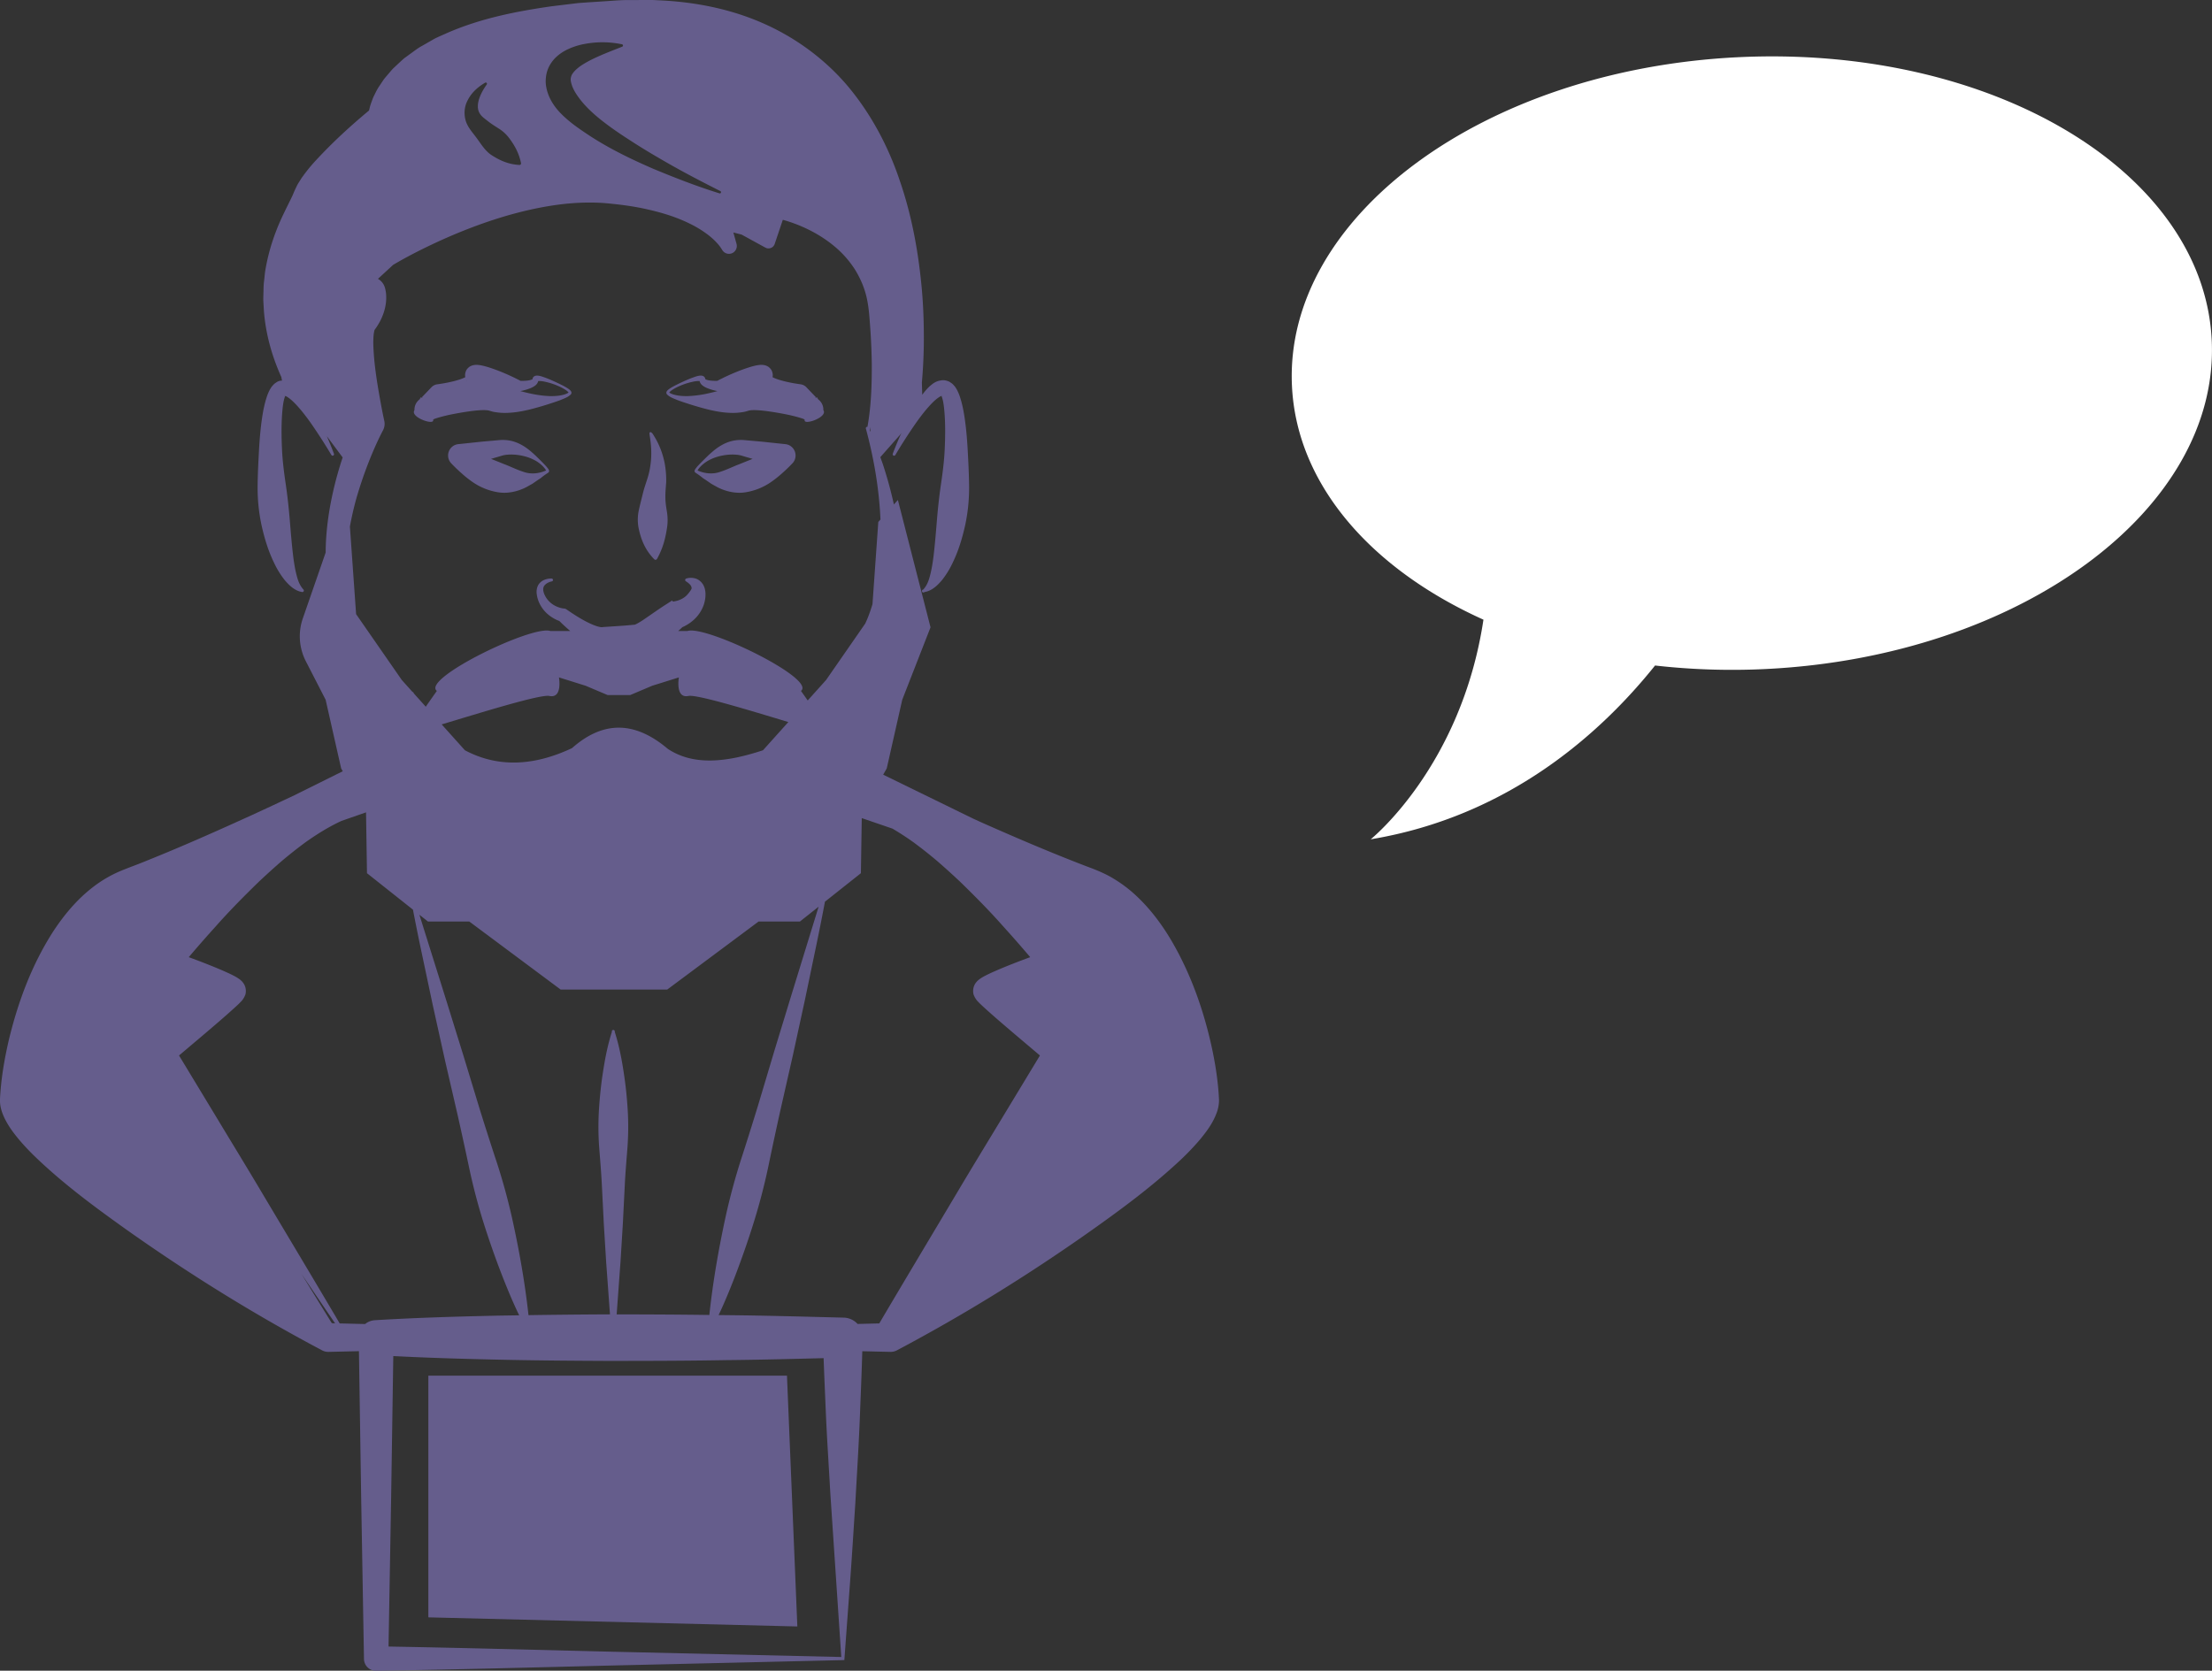 <svg xmlns="http://www.w3.org/2000/svg" width="274" height="207">
    <rect width="100%" height="100%" fill="#333333" stroke="none"/>
    <path fill="#655D8C" fill-rule="evenodd" d="M150.99 136.585a4.667 4.667 0 0 1-.24 1.177c-.499 1.405-1.282 2.408-2.066 3.376a31.61 31.61 0 0 1-2.519 2.64c-3.507 3.271-7.292 6.065-11.125 8.776-7.672 5.416-15.613 10.337-23.894 14.726l-.05.026a1.648 1.648 0 0 1-.793.189c-1.163-.023-2.326-.055-3.49-.08-.084 2.895-.209 5.785-.322 8.658-.139 3.433-.361 6.823-.541 10.184-.224 3.345-.42 6.667-.663 9.901l-.697 9.525-28.738.671c-9.673.235-19.443.503-29.258.654a1.488 1.488 0 0 1-1.508-1.47l-.001-.046-.346-19.88-.277-18.204c-1.257.028-2.514.062-3.772.087a1.62 1.62 0 0 1-.787-.185l-.055-.03c-8.471-4.488-16.584-9.536-24.42-15.096-3.908-2.793-7.777-5.654-11.309-9.092-.876-.873-1.726-1.787-2.499-2.832a10.964 10.964 0 0 1-1.062-1.727c-.3-.642-.58-1.384-.561-2.313.123-2.512.533-4.921 1.082-7.307 1.139-4.743 2.852-9.382 5.526-13.529 1.351-2.053 2.961-3.985 4.954-5.506a15.281 15.281 0 0 1 3.233-1.905c1.159-.49 2.225-.853 3.334-1.317 4.397-1.763 8.741-3.692 13.064-5.664 1.764-.807 3.52-1.633 5.276-2.461l5.991-2.976-.2-.353-1.92-8.502-2.454-4.775a6.763 6.763 0 0 1-.374-5.3l2.83-8.166c.015-2.522.356-5.025.901-7.46.329-1.461.73-2.903 1.205-4.321l-1.96-2.637c.313.718.606 1.444.881 2.178a.179.179 0 0 1-.103.231.18.18 0 0 1-.217-.079 65.44 65.44 0 0 0-2.487-3.872 25.862 25.862 0 0 0-1.372-1.798c-.477-.555-.993-1.115-1.503-1.455a1.347 1.347 0 0 0-.355-.193c-.003.011-.002.02-.007.024l-.048.125a4.92 4.92 0 0 0-.201.879c-.053.337-.086.695-.114 1.055-.117 1.451-.096 2.964-.031 4.465.065 1.505.262 3.01.482 4.499.217 1.49.374 2.975.495 4.458.123 1.483.243 2.964.419 4.42.095.729.205 1.445.377 2.137.17.698.373 1.358.869 1.907l.022.024a.184.184 0 0 1-.012.258.185.185 0 0 1-.149.046c-.907-.133-1.615-.827-2.161-1.472a10.802 10.802 0 0 1-1.327-2.158c-.729-1.497-1.19-3.058-1.542-4.626a22.151 22.151 0 0 1-.491-4.752c.013-1.591.097-3.175.183-4.759.096-1.586.234-3.166.532-4.777.084-.404.173-.808.294-1.224.121-.416.256-.836.513-1.317.079-.128.14-.245.241-.375.118-.134.216-.26.368-.382.176-.117.324-.245.548-.304.117-.042.229-.036.343-.051l-.085-.442c-1.159-2.573-1.95-5.359-2.161-8.257l-.071-1.245c-.001-.416.018-.832.027-1.25.002-.419.025-.836.081-1.251.05-.416.079-.837.147-1.251a24.853 24.853 0 0 1 1.34-4.845c.583-1.559 1.394-3.054 2.034-4.408l.195-.465.143-.314.171-.356c.115-.254.241-.431.365-.632.125-.192.248-.408.38-.575.516-.72 1.06-1.377 1.625-1.986 2.09-2.259 4.274-4.262 6.59-6.186.025-.103.051-.203.075-.31.078-.356.202-.664.319-.983.107-.327.262-.611.408-.905a6.13 6.13 0 0 1 .482-.843l.533-.795c.189-.252.398-.479.597-.719.205-.231.398-.483.616-.696l.667-.622c.223-.206.445-.416.676-.61l.72-.526c.485-.341.952-.725 1.466-.992l1.516-.871c.513-.264 1.043-.477 1.564-.717 4.199-1.838 8.589-2.689 12.936-3.318l3.27-.397c1.091-.09 2.183-.149 3.273-.224 1.092-.068 2.173-.175 3.288-.153 1.107.011 2.211-.057 3.319.022 4.423.175 8.888 1.015 12.999 2.816 4.105 1.789 7.816 4.521 10.68 7.945 2.849 3.44 4.946 7.427 6.34 11.596 1.437 4.163 2.246 8.495 2.672 12.835.218 2.171.305 4.352.308 6.529a62.728 62.728 0 0 1-.245 5.651l.046 1.513a7.25 7.25 0 0 1 .919-1.058c.356-.293.749-.679 1.574-.747.205-.017.417.016.633.093.224.059.371.187.547.304.153.122.251.248.369.382.101.13.162.247.241.375.257.481.392.901.513 1.317.121.416.21.82.293 1.224.299 1.611.437 3.191.532 4.777.087 1.584.171 3.168.184 4.759a22.089 22.089 0 0 1-.492 4.752c-.351 1.568-.813 3.129-1.541 4.626a10.853 10.853 0 0 1-1.328 2.158c-.546.645-1.254 1.339-2.16 1.472a.184.184 0 1 1-.162-.304l.022-.024c.497-.549.7-1.209.87-1.907.172-.692.282-1.408.377-2.137.176-1.456.296-2.937.418-4.42.121-1.483.279-2.968.495-4.458.221-1.489.418-2.994.482-4.499.066-1.501.087-3.014-.03-4.465-.028-.36-.062-.718-.115-1.055a4.834 4.834 0 0 0-.201-.879l-.047-.125c-.006-.004-.005-.013-.008-.024-.096.034-.23.098-.354.193-.51.34-1.026.9-1.503 1.455-.48.567-.933 1.176-1.372 1.798a65.44 65.44 0 0 0-2.487 3.872.178.178 0 0 1-.243.067.184.184 0 0 1-.078-.219c.329-.875.692-1.736 1.075-2.59l-.144.215-2.47 2.795c.114.327.239.649.346.978a51.486 51.486 0 0 1 1.32 4.829l.011.059.497-.557 4.043 15.776-3.504 8.976-1.919 8.502-.442.78 11.17 5.456c.407.184.812.373 1.22.554 4.246 1.881 8.519 3.708 12.842 5.361 1.052.388 2.252.862 3.288 1.498a16.629 16.629 0 0 1 2.913 2.215c1.771 1.674 3.213 3.644 4.415 5.72 2.395 4.171 3.964 8.729 4.947 13.405.243 1.172.444 2.354.591 3.551.071.6.132 1.202.173 1.81l.027.458.012.245c0 .11.003.224-.007.33zM35.21 49.04h.072c-.053-.015-.089-.019-.072 0zm81.533 0c.017-.019-.019-.015-.073 0h.073zM75.141 204.629l29.068.671-1.36-20.334c-.18-3.265-.402-6.501-.541-9.695-.099-2.344-.204-4.674-.288-6.999-4.024.104-8.048.209-12.072.245-4.817.088-9.634.093-14.451.099-4.817-.021-9.635-.057-14.452-.172-4.109-.093-8.219-.218-12.328-.43l-.268 17.598-.321 18.392c8.947.155 17.936.403 27.013.625zm23.952-90.458h-5.121l-11.32 8.432H69.446l-11.321-8.432h-5.12l-1.054-.835 3.375 10.762 2.079 6.691 2.038 6.702a427.642 427.642 0 0 0 2.142 6.673 77.335 77.335 0 0 1 1.845 6.752c.875 3.955 1.59 7.958 2.034 12.029 3.344-.05 6.688-.083 10.033-.098h.062c-.162-2.151-.311-4.302-.473-6.453l-.292-4.758-.239-4.757c-.076-1.585-.217-3.171-.337-4.757a35.125 35.125 0 0 1-.018-4.757c.107-1.586.268-3.172.526-4.757.246-1.586.561-3.172 1.069-4.758a.186.186 0 1 1 .354 0c.508 1.586.823 3.172 1.069 4.758a50.2 50.2 0 0 1 .526 4.757 35.125 35.125 0 0 1-.017 4.757c-.121 1.586-.262 3.172-.337 4.757l-.239 4.757-.293 4.758c-.162 2.151-.311 4.303-.473 6.455 3.827.005 7.654.022 11.481.074.443-4.141 1.156-8.215 2.031-12.241a79.941 79.941 0 0 1 1.846-6.873c.735-2.26 1.444-4.526 2.142-6.795l2.038-6.824 2.08-6.814 3.399-11.036-2.309 1.831zm-15-30.242l-3.308 1.035-2.717 1.15h-2.807l-2.717-1.15-3.308-1.035s.473 2.645-1.181 2.3c-1.12-.234-8.596 2.098-13.345 3.523l2.876 3.204c4.02 2.136 8.45 2.003 13.264-.262 3.947-3.489 7.865-3.303 11.872.09 3.238 2.147 7.356 1.635 11.789.172l3.139-3.496c-4.736-1.428-11.33-3.449-12.376-3.231-1.654.345-1.181-2.3-1.181-2.3zM41.072 163.89l.107.062.328.007c-1.402-2.044-2.788-4.098-4.181-6.148l3.746 6.079zm1.233-62.183c-1.577.727-3.049 1.648-4.458 2.646a56.615 56.615 0 0 0-2.99 2.365 96.867 96.867 0 0 0-2.834 2.567c-1.829 1.782-3.629 3.601-5.327 5.523a150.977 150.977 0 0 0-3.315 3.784 90.86 90.86 0 0 1 2.348.892c.818.325 1.629.656 2.466 1.038.21.095.423.197.645.31.231.122.437.218.793.466.032.021.11.083.177.14.07.068.104.075.275.287.066.085.126.177.178.27a1.89 1.89 0 0 1 .145.394 1.762 1.762 0 0 1 .009.751c-.021.093-.014.051-.023.082l-.033.086-.077.172a2.444 2.444 0 0 1-.193.329l-.112.15c-.044.053-.033.036-.051.057l-.142.147c-.199.211-.355.349-.526.511-1.324 1.215-2.631 2.322-3.953 3.451l-3.13 2.648 4.789 7.913c1.788 2.969 3.602 5.921 5.369 8.904 3.249 5.46 6.518 10.906 9.744 16.381 1.05.022 2.1.052 3.149.075a2.101 2.101 0 0 1 1.196-.474l.17-.01c4.817-.288 9.634-.434 14.451-.543 1.089-.026 2.178-.036 3.267-.055-.718-1.477-1.343-2.978-1.943-4.488a107.25 107.25 0 0 1-2.357-6.62 74.19 74.19 0 0 1-1.813-6.769 546.076 546.076 0 0 0-1.494-6.854l-1.577-6.83-1.515-6.847-1.454-6.862a273.722 273.722 0 0 1-1.007-4.992l-5.694-4.515-.117-7.538-3.036 1.058zm-14.749 20.231c.001-.002.029-.032.001-.002l-.001.002zM63.018 17.042a4.837 4.837 0 0 0-1.181-1.08c-.457-.291-.921-.576-1.344-.905-.464-.371-.742-.553-.953-.834a1.601 1.601 0 0 1-.346-1.014c-.022-.85.476-1.866 1.09-2.728l.009-.013a.155.155 0 0 0 .008-.167.153.153 0 0 0-.209-.054c-.976.58-1.893 1.37-2.375 2.665a3.424 3.424 0 0 0 .011 2.171c.253.714.775 1.3 1.069 1.696.695.87 1.227 1.926 2.193 2.504.945.597 1.986 1.083 3.354 1.154a.292.292 0 0 0 .051-.004.191.191 0 0 0 .143-.228c-.281-1.339-.863-2.295-1.52-3.163zm26.213 6.633c-2.595-1.309-5.171-2.653-7.658-4.126a77.567 77.567 0 0 1-3.677-2.259c-1.203-.775-2.38-1.583-3.475-2.456-1.088-.866-2.107-1.847-2.815-2.859-.358-.501-.614-.965-.77-1.425-.145-.454-.185-.746-.098-1.022.055-.292.348-.681.783-1.048.435-.379 1-.697 1.595-1.016 1.207-.612 2.559-1.129 3.948-1.675l.008-.003a.16.16 0 0 0 .095-.113.158.158 0 0 0-.121-.186 11.919 11.919 0 0 0-4.589-.049 8.424 8.424 0 0 0-2.361.785c-.773.412-1.622 1.046-2.127 2.114-.253.521-.366 1.124-.373 1.688-.002.282.024.562.081.816.042.269.117.508.197.743.321.922.874 1.696 1.442 2.313 1.166 1.225 2.446 2.07 3.705 2.91 2.53 1.648 5.187 2.928 7.879 4.097 2.708 1.128 5.43 2.186 8.221 3.053a.156.156 0 0 0 .181-.079.153.153 0 0 0-.071-.203zm19.73 39.039c-.255-3.222-.85-6.447-1.703-9.603l-.002-.007a.18.18 0 0 1 .125-.219c.024-.007.046.002.069.006.461-2.548.548-5.181.538-7.781a78.527 78.527 0 0 0-.163-4.088c-.104-1.359-.166-2.74-.442-4.013-.273-1.291-.798-2.51-1.482-3.619a12.531 12.531 0 0 0-2.594-2.915c-1.831-1.515-4.076-2.613-6.339-3.242l-1.006 2.991a.81.81 0 0 1-1.152.457l-.028-.016-2.918-1.6-1.023-.261.392 1.406a.977.977 0 0 1-.672 1.204.968.968 0 0 1-1.074-.403l-.093-.143c-.039-.06-.165-.271-.285-.412-.118-.159-.261-.312-.401-.465a9.057 9.057 0 0 0-.955-.859 13.2 13.2 0 0 0-2.256-1.394c-1.607-.805-3.366-1.357-5.16-1.764-1.787-.424-3.651-.653-5.483-.815-1.809-.128-3.644-.055-5.47.169-3.654.467-7.263 1.471-10.756 2.784a67.706 67.706 0 0 0-5.159 2.195c-1.628.772-3.273 1.619-4.777 2.513l-1.876 1.73c.391.217.703.581.846 1.039.062.202.065.24.088.338l.042.237c.02.149.036.294.042.432.017.28.004.544-.017.805a6.144 6.144 0 0 1-.33 1.458c-.161.456-.36.881-.594 1.269a6.543 6.543 0 0 1-.364.563l-.095.135c-.029.041-.08.111-.052.08.017-.007.031-.065.027-.044-.013.004-.077.238-.106.472-.038.238-.05.536-.06.829-.014.599.026 1.25.075 1.904.102 1.313.292 2.663.515 4.009.23 1.341.473 2.714.758 4.027l.012.053c.088.406.021.812-.158 1.152-.664 1.261-1.294 2.705-1.84 4.108a51.81 51.81 0 0 0-1.46 4.324 40.133 40.133 0 0 0-.803 3.498l.769 10.854 5.66 8.16 1.295 1.443c.036.022.07.047.106.069.05.03.071.08.077.134l1.492 1.662a144.802 144.802 0 0 1 1.371-1.955c-1.929-1.506 11.816-8.188 14.061-7.424h2.464a23.197 23.197 0 0 1-1.35-1.241 4.72 4.72 0 0 1-1.439-.846 4.148 4.148 0 0 1-1.129-1.579 3.821 3.821 0 0 1-.235-.94 1.798 1.798 0 0 1 .164-1.04c.171-.334.471-.565.767-.686a2.28 2.28 0 0 1 .908-.17.178.178 0 0 1 .037.352l-.017.003c-.488.103-.965.416-1.031.785-.09.359.087.825.341 1.232.259.398.601.716.997.943.379.221.888.381 1.242.404a.503.503 0 0 1 .25.086l.155.107c1.003.688 2.095 1.379 3.146 1.814.52.219 1.028.35 1.25.285l1.972-.131a56.105 56.105 0 0 0 1.982-.165c.122-.044.514-.248.955-.541.867-.58 1.885-1.314 2.853-1.935l.776-.498a.06.06 0 0 1 .081.018.06.06 0 0 1-.018.081l-.005.003c-.046.024.094.002.157-.003.08-.008.166-.024.249-.044.166-.042.339-.084.495-.152.317-.129.609-.304.882-.573.277-.301.488-.59.571-.77.054-.108.032-.262-.091-.449-.121-.179-.341-.35-.566-.497l-.03-.019a.188.188 0 0 1-.056-.258.19.19 0 0 1 .106-.078 1.97 1.97 0 0 1 1.018-.036c.363.072.765.323 1.031.731.267.403.341.904.334 1.3.002.415-.074.781-.175 1.142a4.491 4.491 0 0 1-1.244 1.949 5.116 5.116 0 0 1-.937.685c-.165.095-.335.18-.513.259-.166.165-.337.317-.508.472h1.144c2.245-.764 15.99 5.918 14.061 7.424 0 0 .356.496.834 1.181l2.276-2.534 4.854-6.999c.084-.197.175-.386.257-.585.246-.583.447-1.193.636-1.808l.721-10.192.269-.301c-.029-.551-.054-1.102-.103-1.653zm-1.132-9.803c-.031.141-.058.282-.091.422.027.058.049.118.076.176l.015-.598zm13.904 71.763c-.17-.162-.327-.3-.526-.511l-.141-.147c-.019-.021-.008-.004-.051-.057l-.113-.15a2.555 2.555 0 0 1-.193-.329l-.077-.172-.032-.086c-.009-.031-.003.011-.023-.082a1.762 1.762 0 0 1 .153-1.145 2.07 2.07 0 0 1 .179-.27c.171-.212.204-.219.275-.287.066-.057.145-.119.176-.14.356-.248.562-.344.793-.466.222-.113.435-.215.645-.31a53.293 53.293 0 0 1 2.466-1.038 90.86 90.86 0 0 1 2.348-.892 147.02 147.02 0 0 0-3.315-3.784c-1.698-1.922-3.497-3.741-5.327-5.523a96.867 96.867 0 0 0-2.834-2.567 56.615 56.615 0 0 0-2.99-2.365 34.992 34.992 0 0 0-2.594-1.686l-3.807-1.305-.106 6.825-4.452 3.531a279.884 279.884 0 0 1-1.015 5.128l-1.454 6.981-1.515 6.966-1.577 6.951a542.956 542.956 0 0 0-1.493 6.973 76.845 76.845 0 0 1-1.813 6.889c-.711 2.268-1.5 4.516-2.358 6.744-.602 1.542-1.228 3.076-1.949 4.586.311.005.623.004.935.01 4.817.044 9.634.184 14.451.304l.115.003a2.402 2.402 0 0 1 1.714.782c.895-.02 1.79-.045 2.686-.064 3.226-5.475 6.495-10.921 9.744-16.381 1.767-2.983 3.581-5.935 5.369-8.904l4.789-7.913-3.129-2.648c-1.323-1.129-2.63-2.236-3.954-3.451zm1.705-2.736l-.002-.002c-.028-.031.001.001.002.002zM99.683 52.007l-.06-.041-.071-.057-.403-.13c-.18-.056-.363-.11-.557-.159a20.389 20.389 0 0 0-1.165-.273 39.903 39.903 0 0 0-2.323-.395c-.739-.101-1.492-.163-1.976-.13-.154-.006-.161.038-.263.021-.281.075-.597.188-.851.214a7.46 7.46 0 0 1-1.515.098c-.965-.033-1.879-.199-2.772-.415a37.811 37.811 0 0 1-2.614-.759c-.427-.135-.85-.28-1.268-.438-.414-.182-.843-.308-1.217-.669a.31.31 0 0 1-.084-.254.434.434 0 0 1 .076-.174c.063-.088.127-.14.192-.193a4.03 4.03 0 0 1 .397-.265c.268-.156.542-.293.816-.428.552-.259 1.102-.521 1.683-.739.297-.101.575-.225.937-.276a.997.997 0 0 1 .334.006c.088.031.175.044.288.177.103.087.113.374.118.29.009-.031.021-.013.12.025.333.125.87.155 1.348.14a27.355 27.355 0 0 1 2.61-1.198c.463-.18.934-.351 1.431-.505.252-.074.505-.148.794-.205a4.25 4.25 0 0 1 .487-.067c.103-.003.202-.006.338.006.078.01.156.023.233.04.094.021.242.082.352.142.119.056.341.259.445.432.114.184.186.488.178.659-.002.08-.013.164-.028.245.21.109.538.244.872.341.808.246 1.745.427 2.609.543.281.038.526.17.708.361l.095.098.885.927.21.213c-.035-.004-.071-.009-.114-.008l.113.066a1.29 1.29 0 0 1 .174.117l.05.05v-.011c.11.085.235.192.317.298.049.058.099.119.13.173l.025.042c.015.037-.017-.052.105.209.039.095.07.198.09.3.019.129.031.148.026.362.607.887-2.55 1.962-2.305 1.194zm-11.674-3.77c-.319-.112-.632-.211-.972-.467a.958.958 0 0 1-.378-.561 3.213 3.213 0 0 0-.815.084 8.58 8.58 0 0 0-1.692.545c-.272.12-.538.255-.786.411a2.182 2.182 0 0 0-.344.253.627.627 0 0 0-.119.133v.001c.28.208.702.3 1.086.37.413.06.834.081 1.257.069a14.106 14.106 0 0 0 2.522-.346c.374-.084.742-.177 1.105-.274a7.233 7.233 0 0 1-.864-.218zm7.542-1.082c-.012.027-.053.1-.043.088l.019-.024a.202.202 0 0 0 .024-.056c.008-.015.011-.031.015-.046l-.015.038zm5.868 2.408c.03.028.058.056.077.072 0 0 .013.011.003-.001-.018-.013.006-.001-.08-.071zm-.347-.348c.157.018.244.086.223.214l-.05-.039-.173-.175zM82.448 60.71c-.019.293-.031.588-.026.892-.006.6.095 1.219.195 1.83.094.613.109 1.224.024 1.849-.184 1.255-.464 2.536-1.25 3.956l-.004.007a.218.218 0 0 1-.346.048c-1.158-1.178-1.661-2.517-1.942-3.884a5.515 5.515 0 0 1 .011-2.088c.144-.7.33-1.393.501-2.093.082-.349.183-.7.296-1.049l.285-.877a9.488 9.488 0 0 0 .386-1.752c.089-.604.11-1.226.085-1.858a10.736 10.736 0 0 0-.078-.956l-.063-.487c-.023-.182-.055-.283-.074-.561a.137.137 0 0 1 .225-.113l.129.113c.05.043.156.243.239.37l.258.443c.162.303.311.617.446.94.27.646.467 1.331.604 2.039.122.707.186 1.437.173 2.173-.002.184-.024.365-.037.55l-.037.508zm3.659-2.558c.039-.066.079-.121.123-.173.083-.106.167-.204.255-.299.176-.191.355-.373.537-.555.367-.359.731-.732 1.137-1.079.792-.7 1.776-1.339 2.982-1.496.297-.043.604-.047.913-.036l.825.074 1.48.131 2.932.311c.77.082 1.328.776 1.247 1.55a1.404 1.404 0 0 1-.385.831l-.077.08c-.441.459-.809.803-1.234 1.18a13.63 13.63 0 0 1-1.313 1.04 7.66 7.66 0 0 1-3.181 1.282c-1.17.193-2.443-.092-3.49-.635l-.759-.424-.689-.476-.334-.217c-.105-.083-.205-.172-.311-.246-.207-.16-.419-.3-.63-.439-.153-.137-.086-.247-.083-.285a.513.513 0 0 1 .055-.119zm3.02.335c.908-.285 1.641-.666 2.392-.949l1.706-.684-.769-.224-.654-.195a3.354 3.354 0 0 0-.585-.097c-.805-.072-1.749.037-2.673.358-.455.171-.906.389-1.296.69-.197.148-.38.314-.544.495-.077.092-.159.184-.221.283a1.104 1.104 0 0 0-.071.127c.86.381 1.835.492 2.715.196zm-19.642-8.944c-.419.158-.842.303-1.269.438-.852.281-1.722.535-2.614.759-.893.216-1.806.382-2.771.415a7.465 7.465 0 0 1-1.516-.098c-.254-.026-.57-.139-.851-.214-.102.017-.109-.027-.263-.021-.484-.033-1.237.029-1.976.13-.751.103-1.537.239-2.323.395a20.59 20.59 0 0 0-1.165.273c-.194.049-.376.103-.557.159l-.403.13-.071.057-.06.041c.246.768-2.911-.307-2.305-1.194-.005-.214.008-.233.026-.362.02-.102.051-.205.09-.3.122-.261.09-.172.105-.209l.026-.042c.03-.054.08-.115.13-.173a1.83 1.83 0 0 1 .316-.298l.001.012.049-.051a1.29 1.29 0 0 1 .174-.117l.113-.066c-.043-.001-.079.004-.114.008l.21-.213.886-.927.093-.098c.197-.205.449-.326.71-.361.863-.116 1.801-.297 2.609-.543.333-.097.661-.232.871-.341a1.719 1.719 0 0 1-.028-.245 1.378 1.378 0 0 1 .179-.659c.103-.173.326-.376.444-.432.11-.06.258-.121.352-.142.077-.017.155-.03.233-.04.136-.012.235-.009.338-.006.185.014.341.039.487.067.289.057.542.131.794.205.497.154.968.325 1.431.505.898.354 1.758.754 2.61 1.198.479.015 1.015-.015 1.348-.14.099-.038.111-.056.12-.025.005.084.015-.203.118-.29.114-.133.2-.146.288-.177.139-.026.243-.018.335-.006.361.051.64.175.937.276.58.218 1.13.48 1.683.739.274.135.547.272.815.428.133.08.266.163.397.265.065.053.13.105.192.193.03.036.061.103.076.174a.31.31 0 0 1-.084.254c-.373.361-.803.487-1.216.669zm-17.655.091c-.01.012.003.001.003.001.019-.016.047-.044.078-.073-.087.071-.063.059-.081.072zm5.949-2.479l-.016-.038c.005.015.007.031.015.046a.203.203 0 0 0 .025.056l.018.024c.01.012-.03-.061-.042-.088zm12.647 1.48a.627.627 0 0 0-.119-.133 2.137 2.137 0 0 0-.344-.253 6.103 6.103 0 0 0-.786-.411 8.58 8.58 0 0 0-1.692-.545 3.213 3.213 0 0 0-.815-.084.962.962 0 0 1-.377.561c-.341.256-.654.355-.973.467a7.233 7.233 0 0 1-.864.218c.363.097.731.19 1.105.274.827.185 1.674.313 2.522.346.423.012.844-.009 1.257-.069.385-.07.806-.162 1.086-.37v-.001zm-18.392.794c-.021-.128.066-.196.223-.214l-.173.175-.05.039zm4.727 5.601l2.932-.311 1.48-.131.825-.074c.309-.011.616-.007.914.036 1.206.157 2.189.796 2.982 1.496.405.347.77.72 1.136 1.079.182.182.361.364.536.555.089.095.173.193.257.299.043.052.083.107.122.173a.513.513 0 0 1 .055.119c.003.038.07.148-.083.285-.211.139-.423.279-.63.439-.105.074-.206.163-.311.246l-.334.217-.689.476-.759.424c-1.047.543-2.319.828-3.49.635a7.66 7.66 0 0 1-3.181-1.282 13.617 13.617 0 0 1-1.312-1.04 20.154 20.154 0 0 1-1.235-1.18l-.076-.079a1.415 1.415 0 0 1 .034-1.993c.234-.228.527-.357.827-.389zm5.772 2.508c.751.283 1.484.664 2.392.949.879.296 1.856.185 2.715-.196a.971.971 0 0 0-.071-.127c-.062-.099-.143-.191-.221-.283a3.877 3.877 0 0 0-.544-.495c-.39-.301-.84-.519-1.295-.69-.924-.321-1.869-.43-2.674-.358a3.354 3.354 0 0 0-.585.097l-.654.195-.769.224 1.706.684zm36.234 143.978l-45.706-1.13V170.44h44.421l1.285 31.076z"/>
    <path fill="#FFF" fill-rule="evenodd" d="M183.754 76.776c-13.886-6.256-23.139-16.715-23.719-28.965-.989-20.93 23.713-39.159 55.175-40.718 31.462-1.559 57.77 14.142 58.757 35.074.99 20.928-23.715 39.161-55.175 40.72a84.697 84.697 0 0 1-13.78-.432c-6.787 8.479-18.225 18.713-35.224 21.533 0 0 11.226-8.992 13.966-27.212"/>
</svg>

